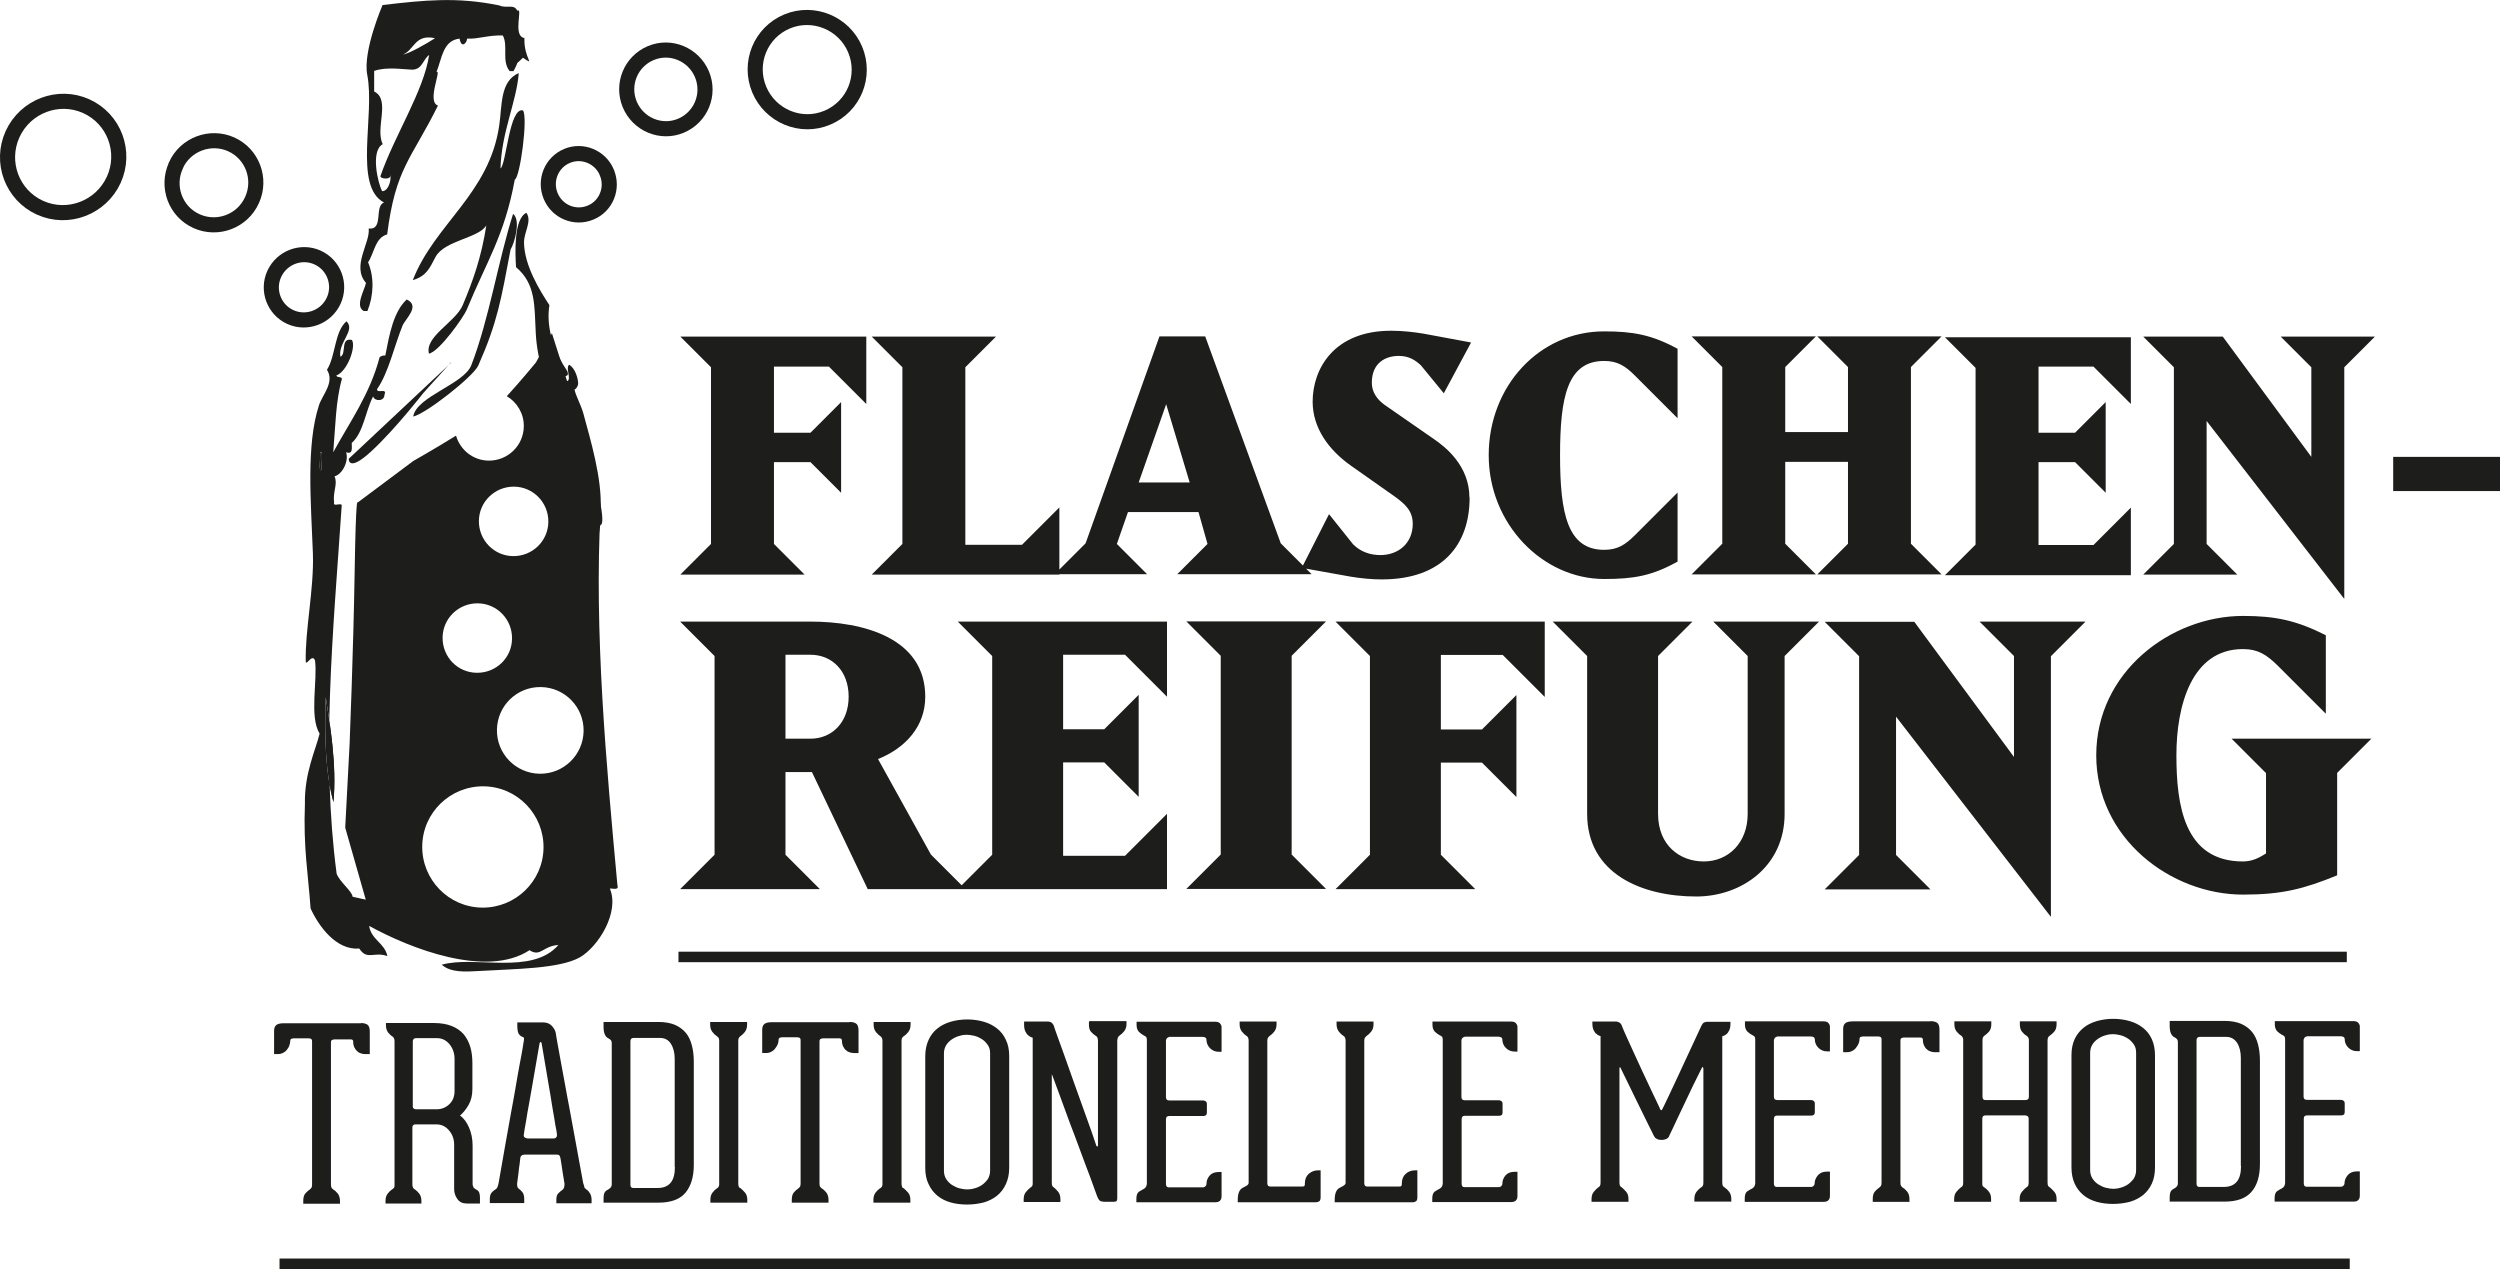<?xml version="1.0" encoding="UTF-8"?><svg id="Ebene_1" xmlns="http://www.w3.org/2000/svg" xmlns:xlink="http://www.w3.org/1999/xlink" viewBox="0 0 119.13 60.47"><defs><style>.cls-1,.cls-2,.cls-3{fill:none;}.cls-4{clip-path:url(#clippath);}.cls-5{fill:#1d1d1b;}.cls-6{clip-path:url(#clippath-1);}.cls-2{stroke-width:.5px;}.cls-2,.cls-3{stroke:#1d1d1b;}.cls-3{stroke-width:.72px;}</style><clipPath id="clippath"><rect class="cls-1" width="119.13" height="60.47"/></clipPath><clipPath id="clippath-1"><rect class="cls-1" width="119.13" height="60.47"/></clipPath></defs><g class="cls-4"><path class="cls-5" d="M109.93,49.38h1.6c.13,0,.2,.05,.2,.14,0,.15,.06,.29,.17,.4,.11,.11,.25,.17,.41,.17h.14v-1.18c0-.06-.03-.12-.07-.17-.05-.05-.12-.08-.21-.08h-3.77v.15c0,.15,.04,.25,.11,.33,.08,.07,.15,.13,.23,.17,.05,.02,.08,.04,.11,.07,.03,.03,.04,.08,.04,.15v6.85s-.01,.09-.04,.14c-.03,.05-.06,.08-.1,.1-.08,.04-.16,.09-.24,.14-.08,.06-.12,.17-.12,.34v.16h3.77c.19,0,.29-.1,.29-.29v-1.15h-.15c-.18,0-.32,.06-.42,.17-.1,.12-.16,.25-.16,.4,0,.04-.01,.07-.05,.11-.03,.03-.07,.05-.12,.05h-1.64c-.08,0-.13-.05-.13-.16v-3.08c0-.11,.05-.16,.16-.16h1.62c.12,0,.17-.05,.17-.16v-.41c0-.06-.02-.11-.06-.13-.04-.03-.08-.04-.12-.04h-1.62c-.11,0-.16-.05-.16-.16v-2.7s.02-.07,.05-.11c.03-.03,.07-.05,.1-.05m-3.13,6.17c0,.34-.07,.6-.21,.76-.14,.16-.34,.24-.61,.24h-1.17c-.08,0-.13-.05-.13-.14v-6.85c0-.11,.05-.16,.16-.16h1.25c.22,0,.39,.09,.52,.28,.12,.19,.18,.43,.18,.72v5.15Zm-3.4-6.9v.23c0,.29,.08,.47,.23,.54,.05,.02,.08,.05,.11,.08,.03,.03,.05,.08,.05,.15v6.74c0,.09-.05,.16-.15,.22-.08,.04-.14,.08-.18,.14s-.06,.16-.06,.33v.17h2.61c.6,0,1.03-.16,1.29-.47,.27-.31,.4-.75,.4-1.33v-4.92c0-.28-.03-.54-.09-.77-.06-.23-.15-.43-.28-.59-.13-.16-.3-.29-.52-.39-.21-.09-.47-.14-.78-.14h-2.63Zm-1.6,7.1c0,.15-.04,.28-.11,.4-.08,.11-.17,.2-.28,.28-.11,.07-.23,.13-.36,.16-.13,.04-.24,.05-.34,.05-.11,0-.22-.02-.35-.05-.13-.03-.24-.09-.36-.16-.11-.07-.2-.16-.28-.28-.07-.11-.11-.24-.11-.4v-5.59c0-.15,.04-.29,.11-.4,.07-.11,.16-.2,.28-.28,.11-.07,.23-.13,.36-.16,.13-.04,.24-.05,.35-.05,.1,0,.21,.02,.34,.05,.13,.03,.25,.09,.36,.16,.11,.07,.2,.16,.28,.28,.08,.11,.11,.24,.11,.4v5.59Zm-.3,1.51c.24-.07,.45-.18,.63-.32,.18-.15,.32-.33,.42-.55,.1-.22,.15-.47,.15-.77v-5.34c0-.29-.05-.55-.15-.77-.1-.22-.24-.4-.42-.54-.18-.14-.38-.25-.63-.32-.24-.07-.5-.11-.79-.11s-.55,.04-.79,.11c-.24,.07-.46,.18-.63,.32s-.32,.32-.42,.54c-.1,.22-.15,.47-.15,.77v5.34c0,.29,.05,.55,.15,.77,.1,.22,.24,.4,.42,.55s.39,.25,.63,.32c.25,.07,.51,.1,.79,.1s.55-.04,.79-.1m-3.92-7.61v-.07c0-.08,.01-.13,.03-.16,.02-.03,.05-.06,.09-.09,.06-.04,.13-.1,.2-.18,.07-.08,.11-.2,.11-.35v-.14h-1.75v.14c0,.15,.03,.26,.1,.35,.07,.08,.13,.15,.2,.18,.03,.02,.06,.05,.08,.07,.02,.03,.04,.07,.05,.12v2.73c0,.11-.05,.16-.16,.16h-1.92c-.08,0-.13-.05-.13-.16v-2.7c0-.06,.01-.11,.03-.14,.02-.03,.05-.06,.08-.08,.06-.04,.13-.1,.2-.18,.07-.08,.11-.2,.11-.35v-.14h-1.76v.14c0,.15,.04,.26,.11,.35,.07,.08,.14,.15,.2,.18,.03,.02,.06,.05,.07,.07,.02,.03,.03,.06,.04,.11v6.83c0,.08-.01,.13-.03,.16-.02,.03-.05,.06-.09,.08-.06,.05-.13,.11-.2,.2-.07,.08-.11,.2-.11,.34v.14h1.76v-.14c0-.15-.04-.26-.11-.35-.07-.09-.14-.15-.2-.19-.03-.02-.06-.03-.08-.06-.02-.02-.03-.06-.03-.1v-3.12c0-.11,.05-.16,.16-.16h1.88s.09,.01,.12,.04c.04,.03,.05,.07,.05,.12v3.04c0,.08-.01,.13-.03,.16-.02,.03-.05,.06-.09,.08-.06,.05-.13,.11-.2,.2-.07,.08-.11,.2-.11,.34v.14h1.76v-.14c0-.15-.04-.26-.11-.34-.07-.08-.14-.15-.2-.2-.04-.02-.07-.05-.09-.08-.02-.03-.03-.08-.03-.16v-6.69Zm-5.59-.99h-3.68c-.18,0-.3,.03-.37,.09-.07,.06-.1,.15-.1,.28v1.1h.18c.09,0,.18-.02,.25-.06,.08-.04,.14-.09,.19-.16,.05-.06,.09-.13,.12-.2,.03-.07,.04-.14,.04-.2s.02-.1,.06-.11c.04-.01,.07-.02,.1-.02h.71s.08,0,.12,.02c.04,.02,.06,.05,.06,.12v6.82h0c0,.08-.01,.13-.03,.16-.02,.03-.05,.06-.09,.09-.06,.04-.13,.1-.2,.18-.07,.08-.1,.2-.1,.36v.13h1.75v-.13c0-.15-.04-.27-.11-.36-.07-.08-.14-.15-.2-.18-.04-.03-.07-.06-.09-.09-.02-.03-.03-.08-.03-.15v-6.77c0-.06,.01-.1,.05-.12,.03-.02,.07-.03,.13-.03h.77c.08,0,.12,.04,.12,.11,0,.11,.02,.2,.06,.28,.04,.08,.08,.14,.14,.18,.05,.05,.11,.08,.18,.1,.07,.02,.12,.03,.18,.03h.23v-1.07c0-.17-.04-.28-.11-.33-.07-.05-.18-.08-.31-.08m-7.32,.73h1.6c.13,0,.2,.05,.2,.14,0,.15,.06,.29,.17,.4,.11,.11,.25,.17,.41,.17h.14v-1.18c0-.06-.03-.12-.07-.17-.05-.05-.12-.08-.21-.08h-3.77v.15c0,.15,.04,.25,.11,.33,.08,.07,.15,.13,.23,.17,.05,.02,.08,.04,.11,.07,.03,.03,.04,.08,.04,.15v6.85s-.01,.09-.04,.14c-.03,.05-.06,.08-.1,.1-.08,.04-.16,.09-.24,.14-.08,.06-.12,.17-.12,.34v.16h3.77c.19,0,.29-.1,.29-.29v-1.15h-.15c-.18,0-.32,.06-.42,.17-.1,.12-.16,.25-.16,.4,0,.04-.01,.07-.05,.11-.03,.03-.07,.05-.12,.05h-1.64c-.08,0-.13-.05-.13-.16v-3.08c0-.11,.05-.16,.16-.16h1.62c.11,0,.17-.05,.17-.16v-.41c0-.06-.02-.11-.06-.13-.04-.03-.08-.04-.11-.04h-1.62c-.11,0-.16-.05-.16-.16v-2.7s.02-.07,.05-.11c.03-.03,.07-.05,.1-.05m-2.6-.02c.07-.02,.13-.05,.19-.1,.05-.04,.09-.1,.13-.18,.04-.08,.06-.19,.06-.32v-.09h-1.08c-.06,0-.12,.01-.17,.03-.05,.02-.09,.07-.13,.15l-.92,1.98c-.11,.25-.23,.49-.34,.73-.11,.24-.21,.45-.3,.64-.09,.19-.16,.34-.22,.46-.06,.11-.09,.18-.09,.18-.03,.06-.06,.06-.1,0,0-.02-.05-.12-.13-.29-.08-.17-.18-.38-.3-.63-.12-.25-.25-.53-.39-.83-.14-.3-.28-.6-.41-.89-.13-.29-.25-.55-.36-.79-.11-.24-.19-.43-.24-.56-.02-.06-.06-.11-.11-.14-.05-.03-.1-.05-.14-.05h-1.15v.09c0,.13,.02,.24,.06,.32,.04,.08,.08,.15,.14,.18,.05,.05,.12,.09,.19,.1v6.98c0,.08-.01,.13-.03,.16s-.05,.06-.09,.08c-.06,.05-.13,.11-.2,.2-.07,.08-.11,.2-.11,.34v.14h1.76v-.14c0-.15-.04-.26-.11-.34-.07-.08-.14-.15-.2-.2-.04-.02-.07-.05-.09-.08-.02-.03-.03-.08-.03-.16v-5.44s0-.05,.02-.05c.02,0,.03,0,.03,.02,.28,.58,.54,1.11,.77,1.58,.1,.2,.2,.4,.29,.59,.1,.2,.18,.37,.26,.53,.08,.16,.15,.29,.2,.4,.05,.11,.08,.17,.1,.19,.02,.05,.07,.08,.13,.11,.06,.03,.13,.04,.21,.04s.14-.01,.21-.04,.11-.07,.14-.12c0-.02,.04-.09,.09-.2,.05-.11,.12-.24,.19-.4,.07-.16,.16-.33,.25-.53,.1-.2,.19-.39,.28-.59,.22-.47,.47-.99,.76-1.56,.01-.03,.03-.04,.05-.02,.01,.02,.02,.04,.02,.05v5.44c0,.08-.01,.13-.03,.16-.02,.03-.05,.06-.09,.08-.06,.04-.13,.1-.2,.19-.07,.09-.11,.2-.11,.35v.13h1.76v-.13c0-.15-.04-.26-.11-.35-.07-.09-.14-.15-.2-.19-.04-.02-.07-.05-.09-.08-.02-.03-.03-.09-.03-.16v-6.99Zm-12.29,.02h1.6c.13,0,.2,.05,.2,.14,0,.15,.06,.29,.17,.4,.11,.11,.25,.17,.41,.17h.14v-1.18c0-.06-.03-.12-.07-.17-.05-.05-.12-.08-.21-.08h-3.77v.15c0,.15,.04,.25,.11,.33,.08,.07,.15,.13,.23,.17,.05,.02,.08,.04,.11,.07,.03,.03,.04,.08,.04,.15v6.85s-.01,.09-.04,.14c-.03,.05-.06,.08-.1,.1-.08,.04-.16,.09-.24,.14-.08,.06-.12,.17-.12,.34v.16h3.77c.19,0,.29-.1,.29-.29v-1.15h-.15c-.18,0-.32,.06-.42,.17-.1,.12-.15,.25-.15,.4,0,.04-.01,.07-.05,.11-.03,.03-.07,.05-.12,.05h-1.64c-.08,0-.13-.05-.13-.16v-3.08c0-.11,.05-.16,.16-.16h1.62c.12,0,.17-.05,.17-.16v-.41c0-.06-.02-.11-.06-.13-.04-.03-.08-.04-.12-.04h-1.62c-.11,0-.16-.05-.16-.16v-2.7s.01-.07,.05-.11c.03-.03,.07-.05,.1-.05m-2.37,6.36c-.17,0-.32,.06-.44,.17-.12,.11-.18,.26-.18,.45,0,.05,0,.09-.02,.12-.01,.02-.04,.03-.1,.03h-1.54c-.08,0-.13-.05-.13-.16v-6.77h0c0-.08,.01-.13,.04-.17,.02-.03,.05-.06,.09-.09,.06-.04,.13-.1,.2-.19,.07-.09,.11-.2,.11-.35v-.13h-1.76v.13c0,.15,.04,.26,.11,.35,.07,.09,.14,.15,.2,.19,.04,.02,.07,.05,.09,.09,.02,.03,.03,.09,.03,.16h0v6.77c0,.05-.04,.1-.11,.14-.07,.04-.13,.07-.17,.09-.16,.08-.24,.27-.24,.59v.1h3.73c.06,0,.11-.02,.15-.05,.04-.03,.06-.1,.06-.19v-1.28h-.14Zm-4.62,0c-.17,0-.31,.06-.44,.17-.12,.11-.18,.26-.18,.45,0,.05,0,.09-.02,.12-.01,.02-.04,.03-.1,.03h-1.54c-.08,0-.13-.05-.13-.16v-6.77h0c0-.08,.01-.13,.04-.17,.02-.03,.05-.06,.09-.09,.06-.04,.13-.1,.2-.19,.07-.09,.11-.2,.11-.35v-.13h-1.76v.13c0,.15,.04,.26,.11,.35,.07,.09,.14,.15,.2,.19,.04,.02,.07,.05,.09,.09,.02,.03,.03,.09,.03,.16h0v6.77c0,.05-.04,.1-.11,.14-.07,.04-.13,.07-.17,.09-.16,.08-.24,.27-.24,.59v.1h3.73c.06,0,.11-.02,.16-.05,.04-.03,.06-.1,.06-.19v-1.28h-.14Zm-7.1-6.36h1.6c.13,0,.19,.05,.19,.14,0,.15,.06,.29,.17,.4,.11,.11,.25,.17,.41,.17h.14v-1.18c0-.06-.03-.12-.07-.17-.05-.05-.12-.08-.21-.08h-3.77v.15c0,.15,.04,.25,.11,.33,.08,.07,.15,.13,.23,.17,.05,.02,.08,.04,.11,.07s.04,.08,.04,.15v6.85s-.01,.09-.04,.14c-.03,.05-.06,.08-.1,.1-.08,.04-.15,.09-.24,.14-.08,.06-.12,.17-.12,.34v.16h3.77c.19,0,.29-.1,.29-.29v-1.15h-.15c-.18,0-.32,.06-.42,.17-.1,.12-.15,.25-.15,.4,0,.04-.02,.07-.05,.11-.03,.03-.07,.05-.11,.05h-1.64c-.08,0-.13-.05-.13-.16v-3.08c0-.11,.05-.16,.16-.16h1.62c.11,0,.17-.05,.17-.16v-.41c0-.06-.02-.11-.06-.13-.04-.03-.08-.04-.11-.04h-1.62c-.11,0-.16-.05-.16-.16v-2.7s.01-.07,.05-.11c.03-.03,.07-.05,.1-.05m-3.82-.73v.16c0,.15,.04,.26,.11,.33,.07,.08,.14,.13,.2,.17,.04,.02,.07,.05,.09,.09,.02,.03,.03,.09,.03,.16v4.99s-.02,.05-.03,.05c-.02,0-.03-.02-.05-.05-.03-.1-.1-.31-.21-.62-.11-.31-.24-.67-.39-1.09-.15-.41-.31-.85-.47-1.31-.16-.46-.31-.88-.45-1.27-.14-.39-.26-.71-.35-.97-.09-.26-.14-.39-.14-.41-.05-.16-.15-.24-.3-.24h-1.13v.15c0,.13,.02,.24,.06,.32,.04,.08,.08,.14,.14,.19,.06,.05,.13,.09,.21,.11v6.91c0,.08,0,.13-.03,.16-.02,.03-.05,.06-.09,.08-.06,.05-.13,.11-.2,.2-.07,.08-.11,.2-.11,.34v.14h1.75v-.14c0-.15-.04-.26-.1-.34-.07-.08-.13-.15-.19-.2-.04-.02-.07-.05-.09-.08-.02-.03-.03-.08-.03-.16v-5.12c0-.05,0-.06,.02-.01,.12,.33,.23,.63,.33,.89,.1,.27,.21,.57,.33,.9,.12,.34,.25,.68,.39,1.04,.13,.36,.26,.71,.39,1.05,.13,.34,.24,.66,.35,.93,.1,.28,.19,.51,.25,.69,.07,.18,.1,.29,.12,.32,.05,.12,.11,.19,.18,.2,.07,.01,.12,.02,.18,.02h.38c.08,0,.14-.01,.16-.03,.02-.02,.04-.07,.04-.15v-7.51c.01-.07,.02-.12,.04-.16,.02-.03,.05-.06,.09-.09,.06-.04,.13-.1,.2-.19,.07-.09,.11-.2,.11-.35v-.13h-1.76Zm-4.71,7.1c0,.15-.04,.28-.11,.4-.08,.11-.17,.2-.28,.28-.11,.07-.23,.13-.36,.16-.13,.04-.25,.05-.35,.05-.11,0-.22-.02-.35-.05-.13-.03-.24-.09-.36-.16-.11-.07-.2-.16-.28-.28-.07-.11-.11-.24-.11-.4v-5.59c0-.15,.04-.29,.11-.4,.07-.11,.16-.2,.28-.28,.11-.07,.23-.13,.36-.16,.13-.04,.24-.05,.35-.05,.1,0,.21,.02,.35,.05,.13,.03,.25,.09,.36,.16,.11,.07,.2,.16,.28,.28,.08,.11,.11,.24,.11,.4v5.59Zm-.3,1.51c.24-.07,.45-.18,.63-.32,.18-.15,.32-.33,.42-.55,.1-.22,.16-.47,.16-.77v-5.34c0-.29-.05-.55-.16-.77-.1-.22-.24-.4-.42-.54-.18-.14-.38-.25-.63-.32-.24-.07-.5-.11-.79-.11s-.55,.04-.79,.11c-.24,.07-.46,.18-.63,.32-.18,.14-.32,.32-.42,.54-.1,.22-.16,.47-.16,.77v5.34c0,.29,.05,.55,.16,.77,.1,.22,.24,.4,.42,.55,.18,.15,.39,.25,.63,.32,.25,.07,.51,.1,.79,.1s.55-.04,.79-.1m-3.89-.74s-.03-.07-.03-.14v-6.85c0-.06,.02-.1,.04-.13,.02-.02,.04-.05,.08-.07,.06-.04,.13-.1,.2-.19,.07-.09,.11-.2,.11-.35v-.13h-1.76v.13c0,.15,.04,.26,.11,.35,.07,.09,.14,.15,.2,.19,.03,.02,.06,.05,.07,.07,.02,.02,.03,.06,.04,.13v6.88c0,.08-.05,.15-.12,.18-.06,.04-.13,.1-.2,.19s-.11,.2-.11,.35v.14h1.76v-.14c0-.15-.04-.26-.11-.34-.07-.08-.14-.15-.2-.2-.04-.02-.07-.04-.09-.06m-2.51-7.86h-3.68c-.18,0-.3,.03-.37,.09-.07,.06-.1,.15-.1,.28v1.1h.18c.09,0,.18-.02,.25-.06,.08-.04,.14-.09,.19-.16,.05-.06,.09-.13,.12-.2s.04-.14,.04-.2,.02-.1,.06-.11c.04-.01,.07-.02,.1-.02h.71s.08,0,.12,.02c.04,.02,.06,.05,.06,.12v6.82h0c0,.08-.01,.13-.03,.16s-.05,.06-.09,.09c-.06,.04-.13,.1-.2,.18-.07,.08-.1,.2-.1,.36v.13h1.75v-.13c0-.15-.04-.27-.11-.36-.07-.08-.14-.15-.2-.18-.04-.03-.07-.06-.09-.09-.02-.03-.03-.08-.03-.15v-6.77c0-.06,.02-.1,.05-.12s.07-.03,.13-.03h.77c.08,0,.12,.04,.12,.11,0,.11,.02,.2,.06,.28,.04,.08,.08,.14,.14,.18,.05,.05,.11,.08,.18,.1,.06,.02,.12,.03,.18,.03h.23v-1.07c0-.17-.04-.28-.11-.33-.07-.05-.17-.08-.31-.08m-5.28,7.86s-.03-.07-.03-.14v-6.85c0-.06,.02-.1,.04-.13,.02-.02,.04-.05,.07-.07,.06-.04,.13-.1,.2-.19,.07-.09,.11-.2,.11-.35v-.13h-1.76v.13c0,.15,.04,.26,.11,.35,.07,.09,.14,.15,.2,.19,.03,.02,.06,.05,.08,.07,.02,.02,.03,.06,.04,.13v6.88c0,.08-.05,.15-.11,.18-.06,.04-.13,.1-.2,.19-.07,.09-.11,.2-.11,.35v.14h1.76v-.14c0-.15-.04-.26-.11-.34-.07-.08-.14-.15-.2-.2-.04-.02-.07-.04-.09-.06m-3.05-.96c0,.34-.07,.6-.21,.76-.14,.16-.34,.24-.61,.24h-1.17c-.08,0-.13-.05-.13-.14v-6.85c0-.11,.05-.16,.16-.16h1.25c.22,0,.4,.09,.52,.28,.12,.19,.18,.43,.18,.72v5.15Zm-3.4-6.9v.23c0,.29,.08,.47,.23,.54,.05,.02,.08,.05,.11,.08,.03,.03,.05,.08,.05,.15v6.74c0,.09-.05,.16-.15,.22-.08,.04-.14,.08-.18,.14s-.06,.16-.06,.33v.17h2.61c.6,0,1.03-.16,1.29-.47,.26-.31,.4-.75,.4-1.33v-4.92c0-.28-.03-.54-.09-.77-.06-.23-.15-.43-.28-.59-.13-.16-.3-.29-.52-.39-.21-.09-.48-.14-.78-.14h-2.63Zm-3.65,5.53c-.05,0-.09-.02-.12-.05-.03-.03-.04-.07-.03-.12,0,0,.01-.08,.03-.21,.02-.13,.05-.3,.09-.51,.03-.21,.07-.44,.12-.7,.05-.26,.09-.52,.14-.79l.37-2.14s0-.02,.01-.03c.02-.02,.04-.04,.05-.04l.03,.04s.01,.03,.01,.03c.13,.79,.25,1.5,.36,2.13,.05,.27,.09,.53,.13,.79,.04,.26,.08,.49,.12,.7,.03,.21,.06,.38,.09,.51,.02,.13,.03,.2,.03,.21,0,.05,0,.09-.03,.13-.03,.04-.07,.06-.13,.06h-1.26Zm2.73,2.29s-.03-.09-.05-.15c-.24-1.29-.45-2.45-.64-3.49-.08-.44-.17-.87-.24-1.29-.08-.43-.15-.81-.21-1.14-.06-.34-.11-.61-.15-.83-.04-.22-.06-.34-.06-.37-.02-.14-.09-.26-.19-.37-.1-.11-.24-.17-.42-.17h-1.23v.15c0,.17,.02,.29,.05,.36,.03,.07,.09,.13,.17,.17,.08,.02,.11,.06,.1,.1,0,.05-.01,.1-.02,.16,0,0-.02,.11-.05,.31-.03,.19-.08,.45-.14,.76-.06,.31-.12,.67-.19,1.08-.07,.4-.14,.81-.22,1.22-.18,.98-.37,2.09-.59,3.34-.01,.06-.03,.12-.05,.18-.02,.06-.06,.11-.12,.14-.06,.04-.12,.09-.17,.15-.05,.06-.08,.16-.08,.29v.2h1.64v-.2c0-.14-.03-.24-.08-.31-.05-.07-.11-.12-.16-.16-.04-.03-.07-.06-.08-.09-.01-.03-.02-.08-.02-.16,.02-.19,.05-.37,.07-.54,.01-.14,.03-.27,.05-.4,.01-.13,.03-.21,.03-.25,0-.13,.08-.2,.22-.2h1.47c.07,0,.12,0,.15,.02,.03,.01,.06,.07,.08,.16,0,.04,.02,.12,.04,.25,.02,.13,.04,.26,.06,.41,.03,.17,.06,.35,.09,.55,0,.15-.03,.24-.1,.29-.06,.04-.12,.09-.19,.16-.07,.06-.1,.17-.1,.31v.17h1.68v-.16c0-.13-.03-.24-.08-.32-.05-.08-.11-.15-.17-.18-.05-.04-.09-.08-.1-.11m-6.18-4.59c0,.27-.08,.48-.25,.64-.17,.16-.37,.24-.6,.24h-1s-.06-.01-.09-.03c-.03-.02-.05-.05-.05-.09v-3.11c0-.06,.02-.1,.05-.13,.03-.02,.07-.03,.12-.03h.98c.24,0,.44,.1,.6,.29,.16,.2,.24,.43,.24,.7v1.52Zm.91,4.59s-.05-.06-.05-.13v-1.85c0-.32-.06-.61-.17-.86-.11-.25-.25-.45-.43-.57,.15-.13,.29-.3,.41-.51,.12-.21,.18-.46,.18-.77v-1.21c0-.28-.03-.55-.1-.78-.07-.24-.18-.44-.32-.61-.15-.17-.34-.3-.57-.39-.23-.09-.51-.14-.83-.14h-2.3v.1c0,.15,.04,.27,.11,.36,.07,.08,.14,.15,.2,.18,.07,.05,.1,.13,.1,.23v6.83c0,.07,0,.12-.03,.15-.02,.03-.05,.06-.09,.08-.06,.04-.13,.1-.2,.19s-.11,.2-.11,.35v.13h1.71v-.13c0-.15-.04-.26-.11-.35s-.14-.15-.2-.19c-.04-.02-.07-.05-.09-.09-.02-.03-.03-.09-.03-.16v-2.7c0-.1,.05-.15,.15-.15h.99c.24,0,.44,.09,.6,.28,.16,.18,.25,.41,.25,.68v2.12c0,.17,.05,.33,.15,.47,.1,.15,.25,.22,.45,.22h.63v-.26c0-.14-.02-.24-.05-.29-.03-.06-.09-.1-.17-.14-.04-.03-.07-.06-.1-.07m-5.34-7.83h-3.68c-.18,0-.3,.03-.37,.09-.07,.06-.1,.15-.1,.28v1.1h.18c.09,0,.18-.02,.25-.06,.08-.04,.14-.09,.19-.16,.05-.06,.09-.13,.11-.2s.04-.14,.04-.2,.02-.1,.06-.11c.04-.01,.07-.02,.1-.02h.71s.08,0,.11,.02c.04,.02,.06,.05,.06,.12v6.82h0c0,.08-.01,.13-.03,.16-.02,.03-.05,.06-.09,.09-.06,.04-.13,.1-.2,.18-.07,.08-.1,.2-.1,.36v.13h1.75v-.13c0-.15-.04-.27-.11-.36-.07-.08-.14-.15-.2-.18-.04-.03-.07-.06-.09-.09s-.03-.08-.03-.15v-6.77c0-.06,.01-.1,.05-.12s.07-.03,.13-.03h.77c.08,0,.11,.04,.11,.11,0,.11,.02,.2,.06,.28,.04,.08,.09,.14,.14,.18,.05,.05,.11,.08,.18,.1,.06,.02,.12,.03,.18,.03h.23v-1.07c0-.17-.04-.28-.11-.33-.07-.05-.18-.08-.31-.08"/><path class="cls-5" d="M113,35.2h-6.66l1.64,1.64v3.83c-.32,.2-.65,.38-1.1,.38-2.81,0-3.17-2.7-3.17-5.06s.72-5.06,3.17-5.06c.72,0,1.13,.27,1.66,.79l2.29,2.29v-3.74c-1.39-.7-2.39-.92-3.94-.92-3.46,0-7,2.68-7,6.64s3.55,6.64,7,6.64c1.84,0,2.9-.27,4.48-.92v-4.88l1.64-1.64Zm-13.63-5.58h-5.04l1.64,1.64v4.81l-4.75-6.44h-4.27l1.64,1.64v9.47l-1.64,1.64h5.04l-1.64-1.64v-6.59l7.38,9.54v-12.42l1.64-1.64Zm-12.69,0h-5.04l1.64,1.64v7.52c0,1.4-.94,2.27-2.09,2.27s-2.18-.77-2.18-2.27v-7.52l1.64-1.64h-6.66l1.64,1.64v7.52c0,2.86,2.61,3.94,5.2,3.94,2.14,0,4.21-1.42,4.21-3.94v-7.52l1.64-1.64Zm-13.07,3.58v-3.58h-9.97l1.64,1.64v9.47l-1.64,1.64h6.66l-1.64-1.64v-4.39h1.96l1.64,1.64v-4.86l-1.64,1.64h-1.96v-3.55h2.95l2,2Zm-10.42,9.16l-1.64-1.64v-9.47l1.64-1.64h-6.66l1.64,1.64v9.47l-1.64,1.64h6.66Zm-7.58,0v-3.58l-2,2h-2.95v-4.45h1.96l1.64,1.64v-4.86l-1.64,1.64h-1.96v-3.55h2.95l2,2v-3.58h-9.97l1.64,1.64v9.47l-1.64,1.64h9.97Zm-15.17-9.16c0,1.22-.79,2-1.82,2h-1.19v-4h1.19c1.03,0,1.82,.77,1.82,2m5.56,9.16l-1.64-1.64-2.52-4.55c1.3-.52,2.25-1.55,2.25-2.97,0-2.81-2.97-3.58-5.47-3.58h-6.21l1.64,1.64v9.47l-1.64,1.64h6.66l-1.64-1.64v-3.94h1.26l2.66,5.58h4.64Z"/><path class="cls-5" d="M119.13,21.77h-5.09v1.63h5.09v-1.63Zm-5.97-5.73h-4.48l1.46,1.46v4.27l-4.22-5.73h-3.79l1.46,1.46v8.42l-1.46,1.46h4.48l-1.46-1.46v-5.86l6.56,8.48v-11.04l1.46-1.46Zm-11.62,11.33v-3.18l-1.78,1.78h-2.62v-3.95h1.74l1.46,1.46v-4.32l-1.46,1.46h-1.74v-3.15h2.62l1.78,1.78v-3.18h-8.86l1.46,1.46v8.42l-1.46,1.46h8.86Zm-9.02,0l-1.46-1.46v-8.42l1.46-1.46h-5.92l1.46,1.46v3.1h-2.99v-3.1l1.46-1.46h-5.92l1.46,1.46v8.42l-1.46,1.46h5.92l-1.46-1.46v-3.9h2.99v3.9l-1.46,1.46h5.92Zm-12.58-.59v-3.31l-2.03,2.03c-.46,.46-.83,.7-1.47,.7-1.74,0-2.1-1.71-2.1-4.5s.35-4.5,2.1-4.5c.64,0,1.01,.24,1.47,.7l2.03,2.03v-3.31c-1.23-.67-2.13-.83-3.5-.83-3.09,0-5.5,2.61-5.5,5.9s2.58,5.9,5.5,5.9c1.38,0,2.27-.14,3.5-.83m-9.92-3.06c0-1.5-1.14-2.4-1.68-2.77l-2.35-1.63c-.37-.26-.62-.62-.62-1.06,0-.99,.7-1.28,1.28-1.28,.48,0,.78,.19,1.06,.45l1.09,1.33,1.3-2.42-2.26-.42c-.48-.08-1.02-.14-1.55-.14-2.75,0-3.74,1.84-3.74,3.38,0,1.26,.77,2.3,1.81,3.04l2.13,1.5c.46,.34,.83,.66,.83,1.28,0,.94-.7,1.49-1.54,1.49-.46,0-.93-.14-1.3-.51l-1.15-1.44-1.3,2.56,2.34,.42c.48,.08,1.01,.13,1.47,.13,2.9,0,4.19-1.66,4.19-3.9m-13.34-.72h-2.43l1.31-3.73,1.12,3.73Zm5.81,4.37l-1.47-1.47-3.6-9.86h-2.18l-3.52,9.86-1.47,1.47h4.4l-1.44-1.44,.53-1.52h3.36l.43,1.52-1.44,1.44h6.4Zm-12.02,0v-3.18l-1.78,1.78h-2.7v-8.46l1.46-1.46h-5.92l1.46,1.46v8.42l-1.46,1.46h8.94Zm-9.2-8.14v-3.18h-8.86l1.46,1.46v8.42l-1.46,1.46h5.92l-1.46-1.46v-3.9h1.74l1.46,1.46v-4.32l-1.46,1.46h-1.74v-3.15h2.62l1.78,1.78Z"/></g><line class="cls-2" x1="32.33" y1="45.6" x2="111.83" y2="45.6"/><g class="cls-6"><line class="cls-2" x1="13.32" y1="60.22" x2="111.97" y2="60.22"/><path class="cls-3" d="M40.75,2.36c.53,1.27-.06,2.72-1.33,3.25-1.26,.53-2.71-.08-3.24-1.34-.53-1.27,.06-2.72,1.33-3.25,1.26-.52,2.71,.08,3.24,1.34Z"/><path class="cls-3" d="M33.45,3.54c.4,.96-.05,2.05-1,2.45-.95,.4-2.04-.06-2.44-1.01-.4-.96,.05-2.05,1-2.45,.95-.4,2.04,.06,2.44,1.01Z"/><path class="cls-3" d="M28.92,8.23c.31,.74-.04,1.6-.78,1.9-.74,.31-1.59-.04-1.9-.79s.04-1.6,.78-1.91c.74-.31,1.59,.05,1.9,.79Z"/><path class="cls-3" d="M.6,6.39c-.61,1.34-.02,2.91,1.31,3.51,1.33,.6,2.9,0,3.51-1.33,.61-1.34,.02-2.91-1.31-3.51-1.33-.6-2.9,0-3.51,1.33Z"/><path class="cls-3" d="M8.38,7.89c-.46,1.01-.02,2.2,.99,2.65,1,.45,2.19,0,2.64-1.01,.46-1.01,.01-2.2-.99-2.65-1-.45-2.19,0-2.64,1Z"/><path class="cls-3" d="M13.07,13.05c-.36,.78-.01,1.71,.77,2.06,.78,.35,1.7,0,2.06-.78,.36-.78,.01-1.71-.77-2.06-.78-.35-1.7,0-2.06,.78Z"/><path class="cls-5" d="M20.73,1.82c-.43,.28-1.25,.74-1.53,.78,.55-.22,.56-.99,1.53-.78m-1.1,1.5c.5,0,.52-.49,.82-.7-.26,1.73-1.66,3.85-2.32,5.77-.02,.15,.58,.19,.45-.08,.1,.14-.04,.81-.37,.8-.21-.39-.56-1.93,.03-2.24-.38-.74,.39-2.12-.41-2.51v-.98c.57-.21,1.42-.07,1.8-.06m5.35-1.51c-.57-.1-.04-1.49-.33-1.3-.16-.34-.51-.09-.85-.25-2.03-.42-3.6-.25-5.57-.02,0,0-.95,2.2-.73,3.32,.38,1.95-.67,5.32,.8,6.09-.48,.17,0,1.32-.73,1.24,.08,.69-.83,1.79-.13,2.59-.06,.33-.54,1.1-.11,1.34h.18c.3-.74,.33-1.61,.03-2.32,.3-.45,.33-1.17,.91-1.33,.4-3.18,1.16-3.59,2.42-6.14-.55-.18,.19-1.73-.07-1.6,.26-.64,.3-1.5,1.1-1.59,.08,.48,.34,.23,.36,0,.54,.03,.96-.17,1.7-.15,.27,.5-.07,1.23,.33,1.7h.18c.34-.64,0-.19,.45-.64,.64,.43,.03,.04,.07-.94"/><path class="cls-5" d="M19.69,19.85c.15-.96,2.42-1.54,2.77-2.45,.85-2.2,1.27-4.94,1.99-7.21,.38,.3,.07,1.39-.12,1.7-.45,2.37-.62,3.46-1.54,5.53-.24,.53-2.5,2.3-3.1,2.43"/><path class="cls-5" d="M26.04,17.19c.28-.06,.1,.31,.44,.19-.08,.54,.01,.93,.43,.99,.25,1.23,.57,2.06,.4,3.31-.49-1.43-.77-3.07-1.27-4.49"/><path class="cls-5" d="M15.25,21.58c.17-.22,.05,.59,.08,.81-.17,.21-.05-.59-.08-.81"/><path class="cls-5" d="M27.85,33.22c.17,.51,.17,1.18,.15,1.88-.19,.03,.01-1.06-.25-1.25,.03-.21,.15-.33,.1-.62"/><path class="cls-5" d="M15.52,33.21c.21,1.34,.53,3.23,.37,5.01-.39-1.41-.43-3.17-.37-5.01"/><path class="cls-5" d="M27.62,42.78c.12,.29-.54,.22-.54,.08-.12-.29,.54-.22,.54-.08"/><path class="cls-5" d="M23.19,10.71c-.32,.64-2.01,.73-2.44,1.54-.28,.53-.42,.9-1.08,1.1,1.04-2.68,3.65-4.11,4.12-7.38,.14-.94,.03-2.1,.93-2.49-.1,1.36-.83,2.83-.87,4.55,.28-.22,.42-2.93,1.07-2.77,.25,.32-.14,3.21-.39,3.3-.49,2.68-1.36,3.93-2.29,6.2-.15,.36-1.32,2.01-1.8,2.09-.21-.82,1.27-1.5,1.61-2.31,.49-1.16,.89-2.28,1.13-3.83"/><path class="cls-5" d="M15.89,38.22c.16-1.78-.16-3.67-.37-5.01-.06,1.84-.02,3.6,.37,5.01m11.87-4.38c.26,.19,.06,1.29,.25,1.25,.02-.7,.02-1.37-.15-1.88,.05,.29-.07,.41-.1,.62m-12.43-11.45c-.03-.22,.09-1.02-.08-.81,.03,.22-.09,1.02,.08,.81m11.99-.71c.17-1.25-.15-2.08-.4-3.31-.42-.06-.51-.44-.43-.99-.34,.12-.17-.25-.44-.19,.5,1.42,.78,3.06,1.27,4.49m-.57-3.58c.68,.33,.14-.54,.37-.71,.3,.17,.43,.68,.43,.9,0,.14-.17,.34-.18,.26,.07,.34,.32,.76,.43,1.17,.34,1.26,.9,3.12,.82,4.57-.32,5.82,.28,12.23,.8,17.89,.09,.27-.2,.16-.36,.17,.48,1.14-.56,2.78-1.43,3.28-.98,.55-3.13,.55-4.8,.65-.66,.04-1.36,.08-1.78-.3,1.59-.45,4.29,.52,5.56-.94-.76,.05-.84,.59-1.38,.25-2.04,1.34-5.69-.08-7.64-1.16,.1,.67,.74,.81,.87,1.44-.64-.23-.97,.22-1.34-.36-1.09,.09-1.92-1.04-2.32-1.91-.12-1.68-.35-2.88-.27-4.99-.03-1.45,.51-2.56,.7-3.34-.5-.81-.09-2.55-.22-3.49-.14-.35-.42,.29-.44,.05-.04-1.48,.4-3.46,.34-5.15-.09-2.42-.33-5.16,.29-7.06,.16-.5,.76-1.09,.38-1.69,.42-.66,.35-1.81,.93-2.31,.45,.43-.41,1.01-.29,1.69,.31-.14-.02-.93,.55-.8,.21,.33-.23,1.51-.74,1.69,.02,.13,.27,.03,.26,.18-.29,1.01-.31,2.28-.41,3.48,.79-1.45,1.74-2.75,2.21-4.53,.07-.05,.15-.09,.27-.08,.2-1.03,.39-2.08,1.02-2.67,.66,.31-.05,.9-.2,1.25-.38,.93-.67,2.25-1.21,3.02-.03,.24,.5-.08,.35,.27,0,.33-.48,.32-.54,.08-.37,.7-.45,1.71-1.02,2.22,0,.24,.07,.56-.27,.44,.14,.39-.15,1.04-.55,1.15,.17,.36-.09,.72-.02,1.25-.07,.24,.42-.06,.36,.18-.42,6.16-.98,11.88-.24,17.5,.13,.38,.75,.85,.76,1.1,.38,.07,5.88,1.51,8.57,.49,1.34-.31,3.05-.91,2.8-2.8-.23-1.7-.1-5.28-.15-7.06-.07-2.69,.19-6.47-.11-8.95-.38-3.09-2.25-5.82-2.38-8.54-.07-1.32,.01-2.33-.94-3.14-.04-.63-.12-2.29,.49-2.59,.29,.39-.12,.92-.11,1.43,.02,1.09,.75,2.27,1.21,2.97-.19,1.19,.32,2.37,.85,3.14,.14,.35-.24,.18-.27,.35"/><path class="cls-5" d="M21.5,17.28l-4.88,4.58s-.05,.69,1.1-.38c1.15-1.07,2.45-2.75,2.45-2.75l1.32-1.46Z"/><path class="cls-5" d="M27.81,34.84c-.02,1.14-.96,2.05-2.1,2.03-1.14-.02-2.05-.96-2.03-2.1,.02-1.14,.95-2.05,2.1-2.03,1.14,.02,2.05,.96,2.03,2.1m-1.68-9.97c-.01,.91-.76,1.64-1.68,1.63-.91-.01-1.64-.76-1.63-1.68,.01-.91,.76-1.64,1.68-1.63,.91,.01,1.64,.76,1.63,1.68m-3.36,3.88c.91,.01,1.64,.76,1.63,1.68s-.76,1.64-1.68,1.63-1.64-.76-1.63-1.68c.01-.91,.76-1.64,1.68-1.63m-2.65,11.57c.02-1.6,1.34-2.87,2.93-2.85,1.6,.02,2.87,1.34,2.85,2.93-.02,1.6-1.34,2.87-2.93,2.85-1.6-.02-2.87-1.34-2.85-2.93m8.53-15.32c.43-.46-1.93-7.8-1.93-7.8l-.42-1.32-.76,1.39s-.72,.88-1.39,1.61c.49,.29,.82,.83,.81,1.44-.01,.91-.76,1.64-1.68,1.63-.74-.01-1.35-.51-1.55-1.19-1,.62-2.04,1.21-2.04,1.21l-2.65,1.98s-.08-.47-.14,3.28c-.06,3.75-.24,8.2-.24,8.2l-.21,4.01,1.21,4.24s2.94,.09,4.22,.11c1.28,.02,6.59,.06,6.59,.06l.23-1.65s-.5-16.75-.07-17.2"/></g></svg>